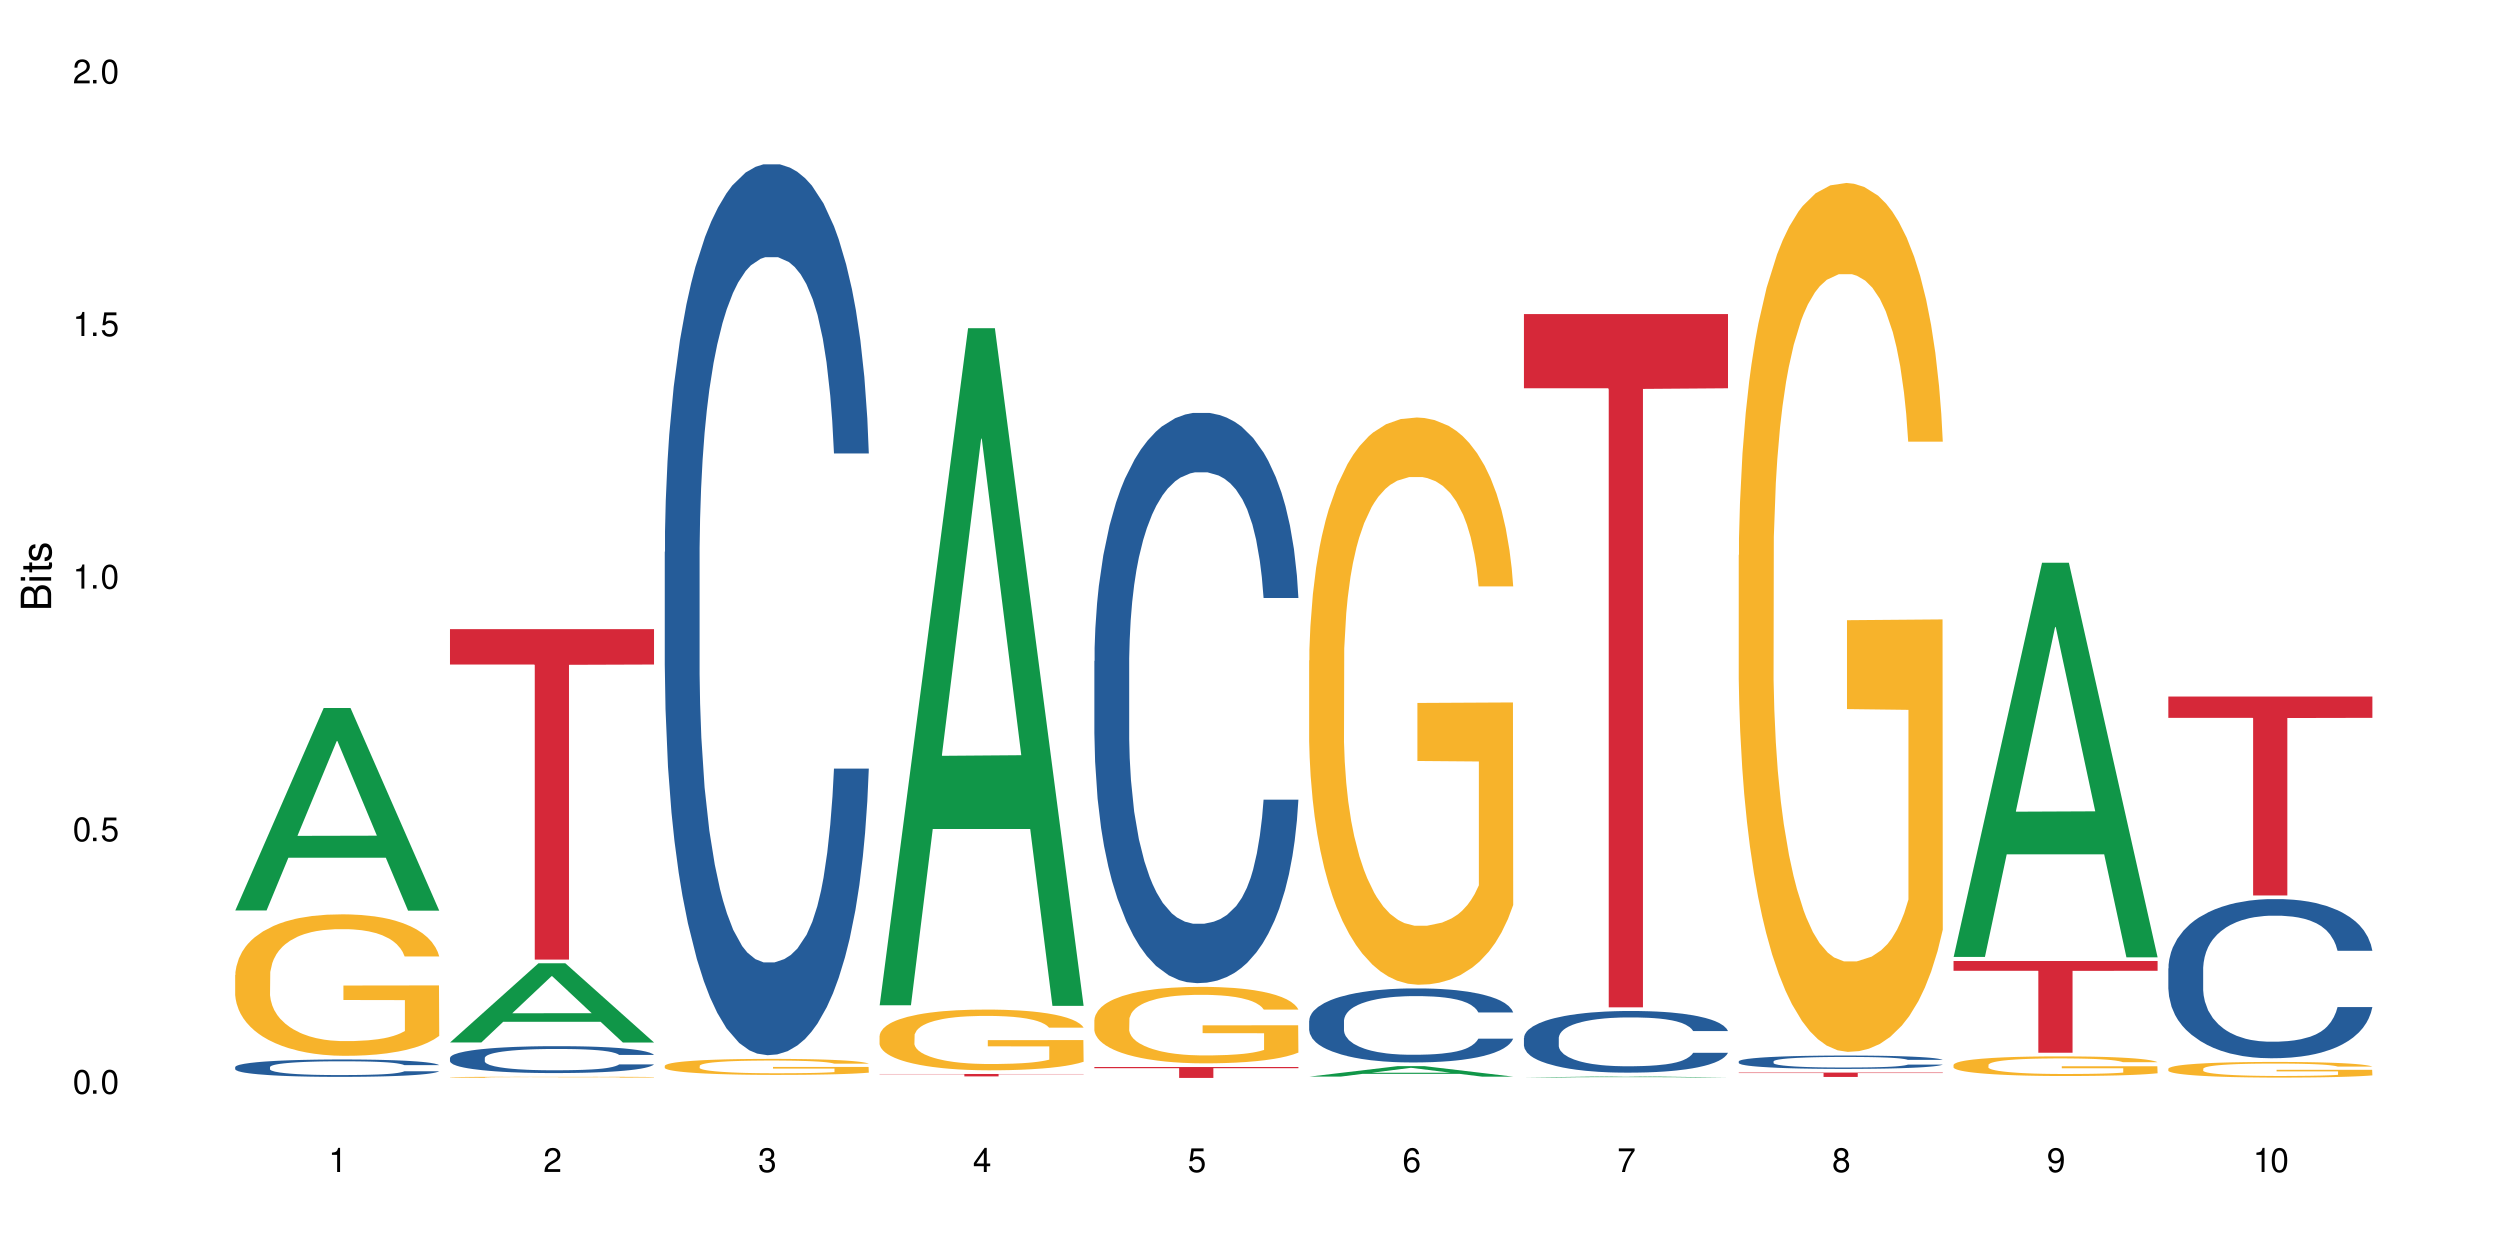 <?xml version="1.0" encoding="UTF-8"?>
<svg xmlns="http://www.w3.org/2000/svg" xmlns:xlink="http://www.w3.org/1999/xlink" width="720" height="360" viewBox="0 0 720 360">
<defs>
<g>
<g id="glyph-0-0">
</g>
<g id="glyph-0-1">
<path d="M 2.641 -6.938 C 2 -6.938 1.422 -6.656 1.078 -6.172 C 0.641 -5.562 0.406 -4.641 0.406 -3.359 C 0.406 -1.016 1.188 0.219 2.641 0.219 C 4.078 0.219 4.859 -1.016 4.859 -3.297 C 4.859 -4.641 4.656 -5.547 4.203 -6.172 C 3.844 -6.656 3.281 -6.938 2.641 -6.938 Z M 2.641 -6.188 C 3.547 -6.188 4 -5.25 4 -3.375 C 4 -1.406 3.562 -0.484 2.625 -0.484 C 1.734 -0.484 1.281 -1.438 1.281 -3.344 C 1.281 -5.25 1.734 -6.188 2.641 -6.188 Z M 2.641 -6.188 "/>
</g>
<g id="glyph-0-2">
<path d="M 1.828 -1 L 0.828 -1 L 0.828 0 L 1.828 0 Z M 1.828 -1 "/>
</g>
<g id="glyph-0-3">
<path d="M 4.562 -6.797 L 1.062 -6.797 L 0.547 -3.094 L 1.328 -3.094 C 1.719 -3.562 2.047 -3.734 2.578 -3.734 C 3.484 -3.734 4.062 -3.109 4.062 -2.094 C 4.062 -1.125 3.484 -0.531 2.578 -0.531 C 1.828 -0.531 1.375 -0.906 1.188 -1.672 L 0.328 -1.672 C 0.453 -1.109 0.547 -0.844 0.75 -0.594 C 1.125 -0.078 1.828 0.219 2.594 0.219 C 3.969 0.219 4.922 -0.781 4.922 -2.219 C 4.922 -3.562 4.031 -4.484 2.719 -4.484 C 2.25 -4.484 1.859 -4.359 1.469 -4.062 L 1.734 -5.969 L 4.562 -5.969 Z M 4.562 -6.797 "/>
</g>
<g id="glyph-0-4">
<path d="M 2.484 -4.938 L 2.484 0 L 3.328 0 L 3.328 -6.938 L 2.766 -6.938 C 2.469 -5.875 2.281 -5.734 0.984 -5.562 L 0.984 -4.938 Z M 2.484 -4.938 "/>
</g>
<g id="glyph-0-5">
<path d="M 4.859 -0.828 L 1.281 -0.828 C 1.359 -1.406 1.672 -1.781 2.5 -2.281 L 3.469 -2.828 C 4.406 -3.344 4.906 -4.062 4.906 -4.906 C 4.906 -5.484 4.672 -6.031 4.266 -6.406 C 3.859 -6.766 3.375 -6.938 2.719 -6.938 C 1.859 -6.938 1.219 -6.625 0.844 -6.031 C 0.609 -5.672 0.5 -5.234 0.484 -4.531 L 1.328 -4.531 C 1.359 -5.016 1.406 -5.281 1.531 -5.516 C 1.75 -5.938 2.188 -6.203 2.703 -6.203 C 3.469 -6.203 4.031 -5.641 4.031 -4.891 C 4.031 -4.344 3.719 -3.859 3.125 -3.516 L 2.234 -3 C 0.812 -2.172 0.406 -1.531 0.328 -0.016 L 4.859 -0.016 Z M 4.859 -0.828 "/>
</g>
<g id="glyph-0-6">
<path d="M 2.125 -3.188 L 2.578 -3.188 C 3.5 -3.188 3.984 -2.766 3.984 -1.922 C 3.984 -1.062 3.469 -0.531 2.594 -0.531 C 1.656 -0.531 1.203 -1 1.156 -2.016 L 0.312 -2.016 C 0.344 -1.453 0.438 -1.094 0.609 -0.781 C 0.953 -0.109 1.625 0.219 2.547 0.219 C 3.953 0.219 4.859 -0.625 4.859 -1.938 C 4.859 -2.828 4.516 -3.297 3.703 -3.594 C 4.344 -3.844 4.656 -4.328 4.656 -5.031 C 4.656 -6.219 3.875 -6.938 2.578 -6.938 C 1.203 -6.938 0.484 -6.172 0.453 -4.703 L 1.297 -4.703 C 1.312 -5.125 1.344 -5.359 1.453 -5.578 C 1.641 -5.969 2.062 -6.203 2.594 -6.203 C 3.344 -6.203 3.797 -5.75 3.797 -5 C 3.797 -4.516 3.609 -4.219 3.25 -4.047 C 3.016 -3.953 2.703 -3.922 2.125 -3.906 Z M 2.125 -3.188 "/>
</g>
<g id="glyph-0-7">
<path d="M 3.141 -1.672 L 3.141 0 L 3.984 0 L 3.984 -1.672 L 4.984 -1.672 L 4.984 -2.438 L 3.984 -2.438 L 3.984 -6.938 L 3.359 -6.938 L 0.266 -2.578 L 0.266 -1.672 Z M 3.141 -2.438 L 1 -2.438 L 3.141 -5.5 Z M 3.141 -2.438 "/>
</g>
<g id="glyph-0-8">
<path d="M 4.781 -5.125 C 4.609 -6.266 3.891 -6.938 2.844 -6.938 C 2.094 -6.938 1.422 -6.578 1.031 -5.953 C 0.594 -5.266 0.406 -4.422 0.406 -3.172 C 0.406 -2 0.578 -1.25 0.984 -0.641 C 1.359 -0.078 1.953 0.219 2.703 0.219 C 3.984 0.219 4.922 -0.75 4.922 -2.094 C 4.922 -3.375 4.062 -4.281 2.844 -4.281 C 2.172 -4.281 1.641 -4.031 1.281 -3.516 C 1.281 -5.234 1.828 -6.188 2.797 -6.188 C 3.391 -6.188 3.797 -5.797 3.938 -5.125 Z M 2.734 -3.531 C 3.547 -3.531 4.062 -2.953 4.062 -2.031 C 4.062 -1.156 3.484 -0.531 2.703 -0.531 C 1.922 -0.531 1.328 -1.188 1.328 -2.078 C 1.328 -2.938 1.906 -3.531 2.734 -3.531 Z M 2.734 -3.531 "/>
</g>
<g id="glyph-0-9">
<path d="M 4.984 -6.797 L 0.438 -6.797 L 0.438 -5.969 L 4.109 -5.969 C 2.5 -3.656 1.828 -2.234 1.328 0 L 2.219 0 C 2.594 -2.172 3.453 -4.047 4.984 -6.094 Z M 4.984 -6.797 "/>
</g>
<g id="glyph-0-10">
<path d="M 3.75 -3.656 C 4.469 -4.094 4.688 -4.438 4.688 -5.078 C 4.688 -6.172 3.844 -6.938 2.641 -6.938 C 1.438 -6.938 0.594 -6.172 0.594 -5.094 C 0.594 -4.438 0.812 -4.094 1.516 -3.656 C 0.734 -3.266 0.359 -2.703 0.359 -1.922 C 0.359 -0.656 1.281 0.219 2.641 0.219 C 3.984 0.219 4.922 -0.656 4.922 -1.922 C 4.922 -2.703 4.531 -3.266 3.75 -3.656 Z M 2.641 -6.188 C 3.359 -6.188 3.812 -5.75 3.812 -5.062 C 3.812 -4.406 3.344 -3.984 2.641 -3.984 C 1.922 -3.984 1.453 -4.406 1.453 -5.078 C 1.453 -5.75 1.922 -6.188 2.641 -6.188 Z M 2.641 -3.266 C 3.484 -3.266 4.062 -2.719 4.062 -1.906 C 4.062 -1.078 3.484 -0.531 2.625 -0.531 C 1.797 -0.531 1.219 -1.094 1.219 -1.906 C 1.219 -2.719 1.781 -3.266 2.641 -3.266 Z M 2.641 -3.266 "/>
</g>
<g id="glyph-0-11">
<path d="M 0.516 -1.578 C 0.672 -0.453 1.406 0.219 2.438 0.219 C 3.188 0.219 3.859 -0.141 4.266 -0.766 C 4.688 -1.453 4.891 -2.297 4.891 -3.547 C 4.891 -4.719 4.703 -5.453 4.312 -6.078 C 3.938 -6.641 3.344 -6.938 2.594 -6.938 C 1.297 -6.938 0.359 -5.969 0.359 -4.625 C 0.359 -3.344 1.234 -2.453 2.453 -2.453 C 3.094 -2.453 3.578 -2.672 4.016 -3.203 C 4 -1.484 3.469 -0.531 2.5 -0.531 C 1.906 -0.531 1.484 -0.906 1.359 -1.578 Z M 2.578 -6.203 C 3.375 -6.203 3.969 -5.531 3.969 -4.641 C 3.969 -3.797 3.391 -3.188 2.547 -3.188 C 1.734 -3.188 1.234 -3.766 1.234 -4.688 C 1.234 -5.562 1.797 -6.203 2.578 -6.203 Z M 2.578 -6.203 "/>
</g>
<g id="glyph-1-0">
</g>
<g id="glyph-1-1">
<path d="M 0 -0.953 L 0 -4.891 C 0 -5.719 -0.234 -6.344 -0.734 -6.797 C -1.188 -7.234 -1.812 -7.469 -2.5 -7.469 C -3.547 -7.469 -4.188 -7 -4.625 -5.875 C -4.984 -6.688 -5.625 -7.094 -6.531 -7.094 C -7.172 -7.094 -7.734 -6.859 -8.141 -6.391 C -8.562 -5.922 -8.75 -5.344 -8.75 -4.5 L -8.75 -0.953 Z M -4.984 -2.062 L -7.766 -2.062 L -7.766 -4.219 C -7.766 -4.844 -7.688 -5.203 -7.453 -5.5 C -7.219 -5.812 -6.859 -5.969 -6.375 -5.969 C -5.891 -5.969 -5.531 -5.812 -5.297 -5.5 C -5.062 -5.203 -4.984 -4.844 -4.984 -4.219 Z M -0.984 -2.062 L -4 -2.062 L -4 -4.781 C -4 -5.766 -3.438 -6.359 -2.484 -6.359 C -1.547 -6.359 -0.984 -5.766 -0.984 -4.781 Z M -0.984 -2.062 "/>
</g>
<g id="glyph-1-2">
<path d="M -6.281 -1.797 L -6.281 -0.797 L 0 -0.797 L 0 -1.797 Z M -8.75 -1.797 L -8.75 -0.797 L -7.484 -0.797 L -7.484 -1.797 Z M -8.75 -1.797 "/>
</g>
<g id="glyph-1-3">
<path d="M -6.281 -3.047 L -6.281 -2.016 L -8.016 -2.016 L -8.016 -1.016 L -6.281 -1.016 L -6.281 -0.172 L -5.469 -0.172 L -5.469 -1.016 L -0.719 -1.016 C -0.078 -1.016 0.281 -1.453 0.281 -2.234 C 0.281 -2.5 0.25 -2.719 0.188 -3.047 L -0.641 -3.047 C -0.609 -2.906 -0.594 -2.766 -0.594 -2.562 C -0.594 -2.141 -0.719 -2.016 -1.156 -2.016 L -5.469 -2.016 L -5.469 -3.047 Z M -6.281 -3.047 "/>
</g>
<g id="glyph-1-4">
<path d="M -4.531 -5.25 C -5.766 -5.25 -6.469 -4.422 -6.469 -2.969 C -6.469 -1.516 -5.719 -0.562 -4.547 -0.562 C -3.562 -0.562 -3.094 -1.062 -2.734 -2.562 L -2.516 -3.484 C -2.344 -4.188 -2.094 -4.469 -1.641 -4.469 C -1.047 -4.469 -0.641 -3.875 -0.641 -3 C -0.641 -2.453 -0.797 -2 -1.062 -1.75 C -1.25 -1.594 -1.422 -1.531 -1.875 -1.469 L -1.875 -0.406 C -0.422 -0.453 0.281 -1.266 0.281 -2.922 C 0.281 -4.5 -0.5 -5.516 -1.719 -5.516 C -2.656 -5.516 -3.172 -4.984 -3.469 -3.734 L -3.703 -2.766 C -3.891 -1.953 -4.156 -1.609 -4.594 -1.609 C -5.188 -1.609 -5.547 -2.125 -5.547 -2.938 C -5.547 -3.75 -5.203 -4.172 -4.531 -4.203 Z M -4.531 -5.25 "/>
</g>
</g>
</defs>
<rect x="-72" y="-36" width="864" height="432" fill="rgb(100%, 100%, 100%)" fill-opacity="1"/>
<path fill-rule="nonzero" fill="rgb(6.275%, 58.824%, 28.235%)" fill-opacity="1" d="M 67.73 262.215 L 67.793 262.16 L 93.223 203.902 L 100.945 203.902 L 126.5 262.27 L 117.52 262.27 L 111.117 247.035 L 83.051 247.035 L 76.773 262.215 L 67.73 262.215 L 85.75 240.73 L 108.543 240.676 L 97.176 213.438 L 97.051 213.383 L 96.926 213.547 L 85.688 240.676 L 85.75 240.73 Z M 67.73 262.215 "/>
<path fill-rule="nonzero" fill="rgb(14.51%, 36.078%, 60%)" fill-opacity="1" d="M 67.73 307.312 L 67.801 307.309 L 67.801 307.195 L 68.02 307.023 L 68.52 306.805 L 69.02 306.652 L 70.312 306.383 L 72.102 306.121 L 73.965 305.922 L 75.328 305.801 L 76.547 305.711 L 79.34 305.539 L 81.133 305.453 L 83.066 305.375 L 85.434 305.297 L 87.152 305.254 L 91.023 305.18 L 93.891 305.148 L 96.113 305.133 L 100.914 305.133 L 103.781 305.152 L 105.859 305.176 L 108.152 305.211 L 110.086 305.254 L 113.457 305.352 L 116.465 305.48 L 117.828 305.555 L 119.977 305.695 L 121.625 305.832 L 122.773 305.953 L 124.062 306.121 L 125.207 306.328 L 126.07 306.562 L 126.5 306.758 L 116.465 306.758 L 115.965 306.574 L 115.391 306.434 L 114.316 306.246 L 113.238 306.113 L 111.734 305.98 L 110.375 305.895 L 108.512 305.805 L 106.863 305.75 L 105.141 305.711 L 103.492 305.684 L 100.34 305.656 L 96.684 305.656 L 95.324 305.664 L 92.527 305.699 L 91.023 305.734 L 88.871 305.797 L 87.367 305.855 L 85.578 305.949 L 84.359 306.027 L 82.852 306.145 L 81.777 306.25 L 80.559 306.402 L 79.844 306.516 L 79.199 306.645 L 78.625 306.793 L 78.195 306.953 L 77.906 307.125 L 77.766 307.289 L 77.766 307.996 L 77.906 308.164 L 78.266 308.355 L 79.199 308.633 L 80.559 308.875 L 82.137 309.07 L 83.641 309.207 L 84.5 309.27 L 85.648 309.344 L 87.441 309.434 L 90.02 309.527 L 91.523 309.562 L 93.816 309.598 L 96.184 309.617 L 99.336 309.617 L 102.133 309.598 L 103.996 309.578 L 105.93 309.539 L 108.582 309.461 L 110.23 309.391 L 111.664 309.301 L 112.738 309.215 L 113.457 309.141 L 114.531 309 L 115.391 308.844 L 116.035 308.684 L 116.465 308.527 L 126.5 308.527 L 126.07 308.711 L 125.422 308.891 L 124.777 309.023 L 123.777 309.184 L 122.629 309.324 L 120.98 309.484 L 119.617 309.59 L 117.828 309.703 L 116.18 309.793 L 114.387 309.871 L 111.734 309.961 L 110.016 310.008 L 108.152 310.047 L 105.93 310.086 L 103.137 310.117 L 100.125 310.137 L 97.328 310.141 L 94.32 310.129 L 92.098 310.113 L 89.16 310.07 L 85.504 309.988 L 82.852 309.902 L 80.773 309.816 L 78.984 309.723 L 76.977 309.598 L 74.395 309.398 L 72.82 309.242 L 71.746 309.113 L 70.527 308.938 L 69.664 308.777 L 68.664 308.52 L 67.945 308.195 L 67.73 307.941 Z M 67.73 307.312 "/>
<path fill-rule="nonzero" fill="rgb(96.863%, 70.196%, 16.863%)" fill-opacity="1" d="M 67.73 280.781 L 67.801 280.742 L 67.801 280 L 68.09 278.324 L 68.805 276.016 L 69.738 274.117 L 70.742 272.629 L 71.387 271.848 L 72.461 270.73 L 73.395 269.914 L 75.758 268.238 L 78.77 266.676 L 80.418 266.004 L 82.281 265.371 L 84.93 264.664 L 86.148 264.406 L 89.875 263.809 L 94.105 263.438 L 98.762 263.324 L 100.914 263.363 L 103.852 263.512 L 107.863 263.922 L 110.16 264.293 L 111.949 264.664 L 113.812 265.148 L 116.105 265.895 L 118.258 266.789 L 119.977 267.68 L 121.695 268.797 L 123.129 269.988 L 124.348 271.289 L 125.422 272.852 L 126.07 274.156 L 126.5 275.457 L 116.535 275.457 L 115.965 274.156 L 115.32 273.152 L 114.242 271.922 L 113.168 271.031 L 112.094 270.324 L 110.086 269.355 L 108.367 268.758 L 106.215 268.238 L 104.137 267.902 L 101.773 267.68 L 100.34 267.605 L 96.543 267.605 L 93.102 267.867 L 91.094 268.164 L 89.66 268.461 L 87.656 269.02 L 86.438 269.465 L 85.719 269.766 L 83.57 270.918 L 82.137 271.961 L 81.348 272.668 L 80.344 273.785 L 79.629 274.789 L 78.84 276.277 L 78.41 277.395 L 77.836 279.926 L 77.766 286.621 L 77.98 288.035 L 78.41 289.562 L 78.984 290.902 L 79.844 292.316 L 80.703 293.395 L 82.207 294.848 L 83.496 295.816 L 84.5 296.449 L 86.438 297.453 L 87.227 297.789 L 89.09 298.457 L 91.023 298.977 L 93.387 299.426 L 95.18 299.648 L 98.047 299.836 L 101.703 299.836 L 106 299.609 L 108.727 299.312 L 110.59 299.016 L 111.809 298.754 L 113.312 298.344 L 114.387 297.973 L 115.391 297.562 L 116.609 296.93 L 116.609 288.035 L 98.906 288 L 98.906 283.832 L 126.426 283.793 L 126.5 298.344 L 124.992 299.352 L 123.129 300.316 L 121.34 301.062 L 119.477 301.695 L 116.824 302.402 L 114.672 302.848 L 111.375 303.371 L 108.367 303.703 L 105.215 303.926 L 102.418 304.039 L 99.121 304.078 L 96.184 304.004 L 93.031 303.777 L 90.52 303.48 L 88.227 303.109 L 85.934 302.625 L 83.066 301.844 L 81.203 301.211 L 79.27 300.43 L 77.336 299.5 L 75.613 298.496 L 74.469 297.711 L 73.32 296.82 L 72.102 295.703 L 70.957 294.438 L 70.098 293.285 L 69.309 291.98 L 68.734 290.754 L 68.16 289.078 L 67.875 287.738 L 67.73 286.586 Z M 67.73 280.781 "/>
<path fill-rule="nonzero" fill="rgb(6.275%, 58.824%, 28.235%)" fill-opacity="1" d="M 129.594 300.223 L 129.656 300.199 L 155.082 277.418 L 162.805 277.418 L 188.359 300.242 L 179.383 300.242 L 172.977 294.285 L 144.91 294.285 L 138.633 300.223 L 129.594 300.223 L 147.613 291.82 L 170.402 291.797 L 159.039 281.148 L 158.914 281.125 L 158.789 281.191 L 147.547 291.797 L 147.613 291.82 Z M 129.594 300.223 "/>
<path fill-rule="nonzero" fill="rgb(14.51%, 36.078%, 60%)" fill-opacity="1" d="M 129.594 304.668 L 129.664 304.66 L 129.664 304.492 L 129.879 304.223 L 130.379 303.883 L 130.883 303.648 L 132.172 303.23 L 133.965 302.828 L 135.828 302.516 L 137.188 302.332 L 138.406 302.191 L 141.203 301.93 L 142.992 301.793 L 144.93 301.676 L 147.293 301.555 L 149.016 301.484 L 152.883 301.371 L 155.75 301.32 L 157.973 301.301 L 162.773 301.301 L 165.641 301.328 L 167.719 301.363 L 170.012 301.418 L 171.949 301.484 L 175.316 301.641 L 178.324 301.836 L 179.688 301.949 L 181.836 302.168 L 183.484 302.383 L 184.633 302.566 L 185.922 302.828 L 187.07 303.148 L 187.93 303.508 L 188.359 303.812 L 178.324 303.812 L 177.824 303.527 L 177.25 303.309 L 176.176 303.02 L 175.102 302.812 L 173.598 302.609 L 172.234 302.473 L 170.371 302.34 L 168.723 302.254 L 167.004 302.191 L 165.355 302.148 L 162.199 302.105 L 158.547 302.105 L 157.184 302.121 L 154.391 302.176 L 152.883 302.227 L 150.734 302.324 L 149.23 302.418 L 147.438 302.559 L 146.219 302.68 L 144.715 302.863 L 143.641 303.027 L 142.422 303.262 L 141.703 303.438 L 141.059 303.637 L 140.484 303.867 L 140.055 304.117 L 139.77 304.379 L 139.625 304.633 L 139.625 305.73 L 139.77 305.984 L 140.129 306.281 L 141.059 306.715 L 142.422 307.09 L 143.996 307.387 L 145.504 307.602 L 146.363 307.699 L 147.508 307.812 L 149.301 307.953 L 151.879 308.094 L 153.387 308.152 L 155.68 308.207 L 158.043 308.238 L 161.199 308.238 L 163.992 308.207 L 165.855 308.172 L 167.789 308.117 L 170.441 307.996 L 172.09 307.883 L 173.523 307.75 L 174.598 307.613 L 175.316 307.5 L 176.391 307.281 L 177.25 307.039 L 177.895 306.793 L 178.324 306.551 L 188.359 306.551 L 187.93 306.836 L 187.285 307.113 L 186.641 307.316 L 185.637 307.566 L 184.488 307.785 L 182.84 308.031 L 181.48 308.195 L 179.688 308.371 L 178.039 308.508 L 176.246 308.625 L 173.598 308.77 L 171.875 308.84 L 170.012 308.902 L 167.789 308.961 L 164.996 309.008 L 161.984 309.035 L 159.191 309.043 L 156.18 309.031 L 153.957 309 L 151.02 308.938 L 147.367 308.812 L 144.715 308.676 L 142.637 308.543 L 140.844 308.398 L 138.836 308.207 L 136.258 307.898 L 134.68 307.656 L 133.605 307.457 L 132.387 307.184 L 131.527 306.934 L 130.523 306.539 L 129.809 306.035 L 129.594 305.645 Z M 129.594 304.668 "/>
<path fill-rule="nonzero" fill="rgb(96.863%, 70.196%, 16.863%)" fill-opacity="1" d="M 129.594 310.246 L 129.664 310.246 L 129.664 310.238 L 129.949 310.227 L 130.668 310.207 L 131.598 310.191 L 132.602 310.18 L 133.246 310.172 L 134.32 310.164 L 135.254 310.156 L 137.617 310.141 L 140.629 310.129 L 142.277 310.125 L 144.141 310.117 L 146.793 310.113 L 148.012 310.109 L 151.738 310.105 L 155.965 310.102 L 165.711 310.102 L 169.727 310.105 L 172.02 310.109 L 173.812 310.113 L 175.676 310.117 L 177.969 310.121 L 180.117 310.129 L 181.836 310.137 L 183.559 310.145 L 184.992 310.156 L 186.211 310.168 L 187.285 310.18 L 187.93 310.191 L 188.359 310.203 L 178.398 310.203 L 177.824 310.191 L 177.18 310.184 L 176.105 310.172 L 175.031 310.164 L 173.953 310.16 L 171.949 310.152 L 170.227 310.145 L 168.078 310.141 L 166 310.141 L 163.633 310.137 L 154.961 310.137 L 152.957 310.141 L 151.523 310.145 L 149.516 310.148 L 148.297 310.152 L 147.582 310.156 L 145.43 310.164 L 143.996 310.172 L 143.207 310.18 L 142.207 310.188 L 141.488 310.195 L 140.699 310.207 L 140.27 310.219 L 139.695 310.238 L 139.625 310.293 L 139.84 310.305 L 140.27 310.32 L 140.844 310.332 L 141.703 310.344 L 142.562 310.352 L 144.07 310.363 L 145.359 310.371 L 146.363 310.375 L 148.297 310.383 L 149.086 310.387 L 150.949 310.395 L 152.883 310.398 L 155.25 310.402 L 157.039 310.402 L 159.906 310.406 L 163.562 310.406 L 167.863 310.402 L 170.586 310.398 L 172.449 310.398 L 173.668 310.395 L 175.172 310.391 L 176.246 310.391 L 177.25 310.387 L 178.469 310.379 L 178.469 310.305 L 160.766 310.305 L 160.766 310.27 L 188.289 310.27 L 188.359 310.391 L 186.855 310.398 L 184.992 310.41 L 183.199 310.414 L 181.336 310.418 L 178.684 310.426 L 176.535 310.43 L 173.238 310.434 L 170.227 310.438 L 164.277 310.438 L 160.984 310.441 L 158.043 310.438 L 154.891 310.438 L 152.383 310.434 L 147.797 310.426 L 144.93 310.422 L 143.066 310.414 L 141.129 310.41 L 139.195 310.402 L 137.477 310.395 L 136.328 310.387 L 135.184 310.379 L 133.965 310.371 L 132.816 310.359 L 131.957 310.352 L 131.168 310.34 L 130.594 310.328 L 130.023 310.316 L 129.734 310.305 L 129.594 310.293 Z M 129.594 310.246 "/>
<path fill-rule="nonzero" fill="rgb(83.922%, 15.686%, 22.353%)" fill-opacity="1" d="M 129.594 181.195 L 188.359 181.195 L 188.359 191.383 L 163.867 191.473 L 163.867 276.359 L 154.012 276.359 L 154.012 191.562 L 153.871 191.383 L 129.594 191.383 Z M 129.594 181.195 "/>
<path fill-rule="nonzero" fill="rgb(14.51%, 36.078%, 60%)" fill-opacity="1" d="M 191.453 158.969 L 191.523 158.734 L 191.523 153.105 L 191.738 144.191 L 192.242 132.938 L 192.742 125.195 L 194.031 111.359 L 195.824 97.992 L 197.688 87.672 L 199.051 81.574 L 200.27 76.887 L 203.062 68.207 L 204.855 63.754 L 206.789 59.766 L 209.156 55.777 L 210.875 53.434 L 214.746 49.68 L 217.613 48.039 L 219.832 47.336 L 224.637 47.336 L 227.5 48.273 L 229.582 49.445 L 231.875 51.324 L 233.809 53.434 L 237.176 58.594 L 240.188 65.16 L 241.547 68.91 L 243.699 76.184 L 245.348 83.219 L 246.492 89.316 L 247.785 97.992 L 248.93 108.547 L 249.789 120.508 L 250.219 130.59 L 240.188 130.59 L 239.684 121.211 L 239.113 113.941 L 238.035 104.324 L 236.961 97.523 L 235.457 90.723 L 234.094 86.266 L 232.23 81.812 L 230.582 78.996 L 228.863 76.887 L 227.215 75.48 L 224.062 74.07 L 220.406 74.07 L 219.043 74.539 L 216.25 76.418 L 214.746 78.059 L 212.594 81.34 L 211.09 84.391 L 209.297 89.082 L 208.078 93.066 L 206.574 99.164 L 205.5 104.559 L 204.281 112.297 L 203.566 118.16 L 202.918 124.727 L 202.348 132.469 L 201.918 140.676 L 201.629 149.352 L 201.484 157.797 L 201.484 194.145 L 201.629 202.59 L 201.988 212.438 L 202.918 226.746 L 204.281 239.176 L 205.859 249.023 L 207.363 256.059 L 208.223 259.344 L 209.371 263.094 L 211.16 267.785 L 213.742 272.477 L 215.246 274.352 L 217.539 276.227 L 219.906 277.168 L 223.059 277.168 L 225.852 276.227 L 227.715 275.055 L 229.652 273.18 L 232.305 269.191 L 233.953 265.441 L 235.387 260.984 L 236.461 256.527 L 237.176 252.777 L 238.254 245.508 L 239.113 237.531 L 239.758 229.324 L 240.188 221.352 L 250.219 221.352 L 249.789 230.73 L 249.145 239.879 L 248.5 246.68 L 247.496 254.887 L 246.352 262.156 L 244.703 270.367 L 243.34 275.758 L 241.547 281.621 L 239.898 286.078 L 238.109 290.066 L 235.457 294.754 L 233.738 297.102 L 231.875 299.211 L 229.652 301.086 L 226.855 302.73 L 223.848 303.668 L 221.051 303.902 L 218.043 303.434 L 215.82 302.496 L 212.883 300.383 L 209.227 296.164 L 206.574 291.707 L 204.496 287.25 L 202.703 282.559 L 200.699 276.227 L 198.117 265.91 L 196.543 257.938 L 195.465 251.367 L 194.246 242.223 L 193.387 234.016 L 192.383 220.883 L 191.668 204.23 L 191.453 191.332 Z M 191.453 158.969 "/>
<path fill-rule="nonzero" fill="rgb(96.863%, 70.196%, 16.863%)" fill-opacity="1" d="M 191.453 306.938 L 191.523 306.934 L 191.523 306.848 L 191.812 306.656 L 192.527 306.395 L 193.461 306.18 L 194.461 306.012 L 195.109 305.926 L 196.184 305.797 L 197.113 305.703 L 199.48 305.516 L 202.488 305.336 L 204.137 305.262 L 206 305.191 L 208.652 305.109 L 209.871 305.082 L 213.598 305.012 L 217.828 304.973 L 222.484 304.957 L 224.637 304.961 L 227.574 304.98 L 231.586 305.027 L 233.879 305.066 L 235.672 305.109 L 237.535 305.164 L 239.828 305.25 L 241.98 305.352 L 243.699 305.453 L 245.418 305.578 L 246.852 305.715 L 248.07 305.859 L 249.145 306.039 L 249.789 306.184 L 250.219 306.332 L 240.258 306.332 L 239.684 306.184 L 239.039 306.07 L 237.965 305.934 L 236.891 305.832 L 235.816 305.75 L 233.809 305.641 L 232.09 305.574 L 229.938 305.516 L 227.859 305.477 L 225.496 305.453 L 224.062 305.441 L 220.262 305.441 L 216.824 305.473 L 214.816 305.508 L 213.383 305.539 L 211.375 305.605 L 210.156 305.652 L 209.441 305.688 L 207.293 305.82 L 205.859 305.938 L 205.07 306.016 L 204.066 306.145 L 203.348 306.258 L 202.562 306.426 L 202.133 306.551 L 201.559 306.84 L 201.484 307.598 L 201.703 307.758 L 202.133 307.93 L 202.703 308.082 L 203.566 308.242 L 204.426 308.367 L 205.93 308.531 L 207.219 308.641 L 208.223 308.711 L 210.156 308.824 L 210.945 308.863 L 212.809 308.938 L 214.746 309 L 217.109 309.047 L 218.902 309.074 L 221.77 309.094 L 225.422 309.094 L 229.723 309.07 L 232.445 309.035 L 234.309 309.004 L 235.527 308.973 L 237.035 308.926 L 238.109 308.883 L 239.113 308.84 L 240.332 308.766 L 240.332 307.758 L 222.629 307.754 L 222.629 307.281 L 250.148 307.277 L 250.219 308.926 L 248.715 309.039 L 246.852 309.148 L 245.059 309.234 L 243.195 309.305 L 240.547 309.387 L 238.395 309.438 L 235.098 309.496 L 232.09 309.535 L 228.934 309.559 L 226.141 309.57 L 222.844 309.574 L 219.906 309.566 L 216.75 309.543 L 214.242 309.508 L 211.949 309.465 L 209.656 309.41 L 206.789 309.324 L 204.926 309.25 L 202.992 309.164 L 201.055 309.059 L 199.336 308.941 L 198.191 308.855 L 197.043 308.754 L 195.824 308.629 L 194.68 308.484 L 193.816 308.352 L 193.031 308.207 L 192.457 308.066 L 191.883 307.875 L 191.598 307.727 L 191.453 307.594 Z M 191.453 306.938 "/>
<path fill-rule="nonzero" fill="rgb(6.275%, 58.824%, 28.235%)" fill-opacity="1" d="M 253.312 289.516 L 253.375 289.332 L 278.805 94.523 L 286.527 94.523 L 312.082 289.699 L 303.102 289.699 L 296.699 238.754 L 268.633 238.754 L 262.355 289.516 L 253.312 289.516 L 271.332 217.676 L 294.125 217.496 L 282.762 126.414 L 282.633 126.23 L 282.508 126.781 L 271.27 217.496 L 271.332 217.676 Z M 253.312 289.516 "/>
<path fill-rule="nonzero" fill="rgb(96.863%, 70.196%, 16.863%)" fill-opacity="1" d="M 253.312 298.25 L 253.387 298.234 L 253.387 297.914 L 253.672 297.195 L 254.387 296.203 L 255.32 295.391 L 256.324 294.75 L 256.969 294.414 L 258.043 293.934 L 258.977 293.582 L 261.34 292.863 L 264.352 292.195 L 266 291.906 L 267.863 291.637 L 270.516 291.332 L 271.73 291.219 L 275.461 290.965 L 279.688 290.805 L 284.348 290.758 L 286.496 290.773 L 289.434 290.836 L 293.449 291.012 L 295.742 291.172 L 297.531 291.332 L 299.395 291.539 L 301.691 291.859 L 303.84 292.242 L 305.559 292.625 L 307.281 293.105 L 308.715 293.617 L 309.93 294.176 L 311.008 294.848 L 311.652 295.406 L 312.082 295.965 L 302.121 295.965 L 301.547 295.406 L 300.902 294.973 L 299.824 294.445 L 298.75 294.062 L 297.676 293.758 L 295.668 293.344 L 293.949 293.09 L 291.801 292.863 L 289.723 292.723 L 287.355 292.625 L 285.922 292.594 L 282.125 292.594 L 278.684 292.707 L 276.676 292.832 L 275.242 292.961 L 273.238 293.199 L 272.02 293.391 L 271.301 293.52 L 269.152 294.016 L 267.719 294.461 L 266.93 294.766 L 265.926 295.246 L 265.211 295.676 L 264.422 296.316 L 263.992 296.797 L 263.418 297.883 L 263.348 300.758 L 263.562 301.363 L 263.992 302.02 L 264.566 302.594 L 265.426 303.203 L 266.285 303.664 L 267.789 304.289 L 269.082 304.703 L 270.082 304.977 L 272.02 305.406 L 272.809 305.551 L 274.672 305.84 L 276.605 306.062 L 278.973 306.254 L 280.762 306.348 L 283.629 306.43 L 287.285 306.43 L 291.586 306.332 L 294.309 306.207 L 296.172 306.078 L 297.391 305.965 L 298.895 305.789 L 299.969 305.629 L 300.973 305.453 L 302.191 305.184 L 302.191 301.363 L 284.488 301.348 L 284.488 299.559 L 312.008 299.543 L 312.082 305.789 L 310.578 306.223 L 308.715 306.637 L 306.922 306.957 L 305.059 307.227 L 302.406 307.531 L 300.258 307.723 L 296.961 307.945 L 293.949 308.09 L 290.797 308.188 L 288 308.234 L 284.703 308.25 L 281.766 308.219 L 278.613 308.121 L 276.105 307.996 L 273.812 307.836 L 271.516 307.629 L 268.652 307.293 L 266.789 307.02 L 264.852 306.684 L 262.918 306.285 L 261.195 305.855 L 260.051 305.52 L 258.902 305.137 L 257.684 304.656 L 256.539 304.113 L 255.68 303.617 L 254.891 303.059 L 254.316 302.531 L 253.742 301.812 L 253.457 301.238 L 253.312 300.742 Z M 253.312 298.25 "/>
<path fill-rule="nonzero" fill="rgb(83.922%, 15.686%, 22.353%)" fill-opacity="1" d="M 253.312 309.309 L 312.082 309.309 L 312.082 309.383 L 287.59 309.383 L 287.59 310 L 277.734 310 L 277.734 309.383 L 253.312 309.383 Z M 253.312 309.309 "/>
<path fill-rule="nonzero" fill="rgb(14.51%, 36.078%, 60%)" fill-opacity="1" d="M 315.176 190.383 L 315.246 190.23 L 315.246 186.629 L 315.461 180.926 L 315.961 173.719 L 316.465 168.766 L 317.754 159.91 L 319.547 151.352 L 321.41 144.746 L 322.77 140.844 L 323.988 137.84 L 326.785 132.289 L 328.578 129.434 L 330.512 126.883 L 332.875 124.332 L 334.598 122.828 L 338.465 120.43 L 341.332 119.379 L 343.555 118.926 L 348.355 118.926 L 351.223 119.527 L 353.301 120.277 L 355.594 121.48 L 357.531 122.828 L 360.898 126.133 L 363.91 130.336 L 365.27 132.738 L 367.422 137.391 L 369.07 141.895 L 370.215 145.797 L 371.504 151.352 L 372.652 158.105 L 373.512 165.762 L 373.941 172.219 L 363.91 172.219 L 363.406 166.215 L 362.832 161.559 L 361.758 155.406 L 360.684 151.051 L 359.18 146.699 L 357.816 143.848 L 355.953 140.992 L 354.305 139.191 L 352.586 137.84 L 350.938 136.941 L 347.785 136.039 L 344.129 136.039 L 342.766 136.34 L 339.973 137.543 L 338.465 138.594 L 336.316 140.695 L 334.812 142.645 L 333.02 145.648 L 331.801 148.199 L 330.297 152.102 L 329.223 155.555 L 328.004 160.508 L 327.285 164.262 L 326.641 168.465 L 326.066 173.418 L 325.637 178.672 L 325.352 184.227 L 325.207 189.633 L 325.207 212.898 L 325.352 218.305 L 325.711 224.609 L 326.641 233.766 L 328.004 241.723 L 329.578 248.027 L 331.086 252.531 L 331.945 254.633 L 333.09 257.035 L 334.883 260.035 L 337.465 263.039 L 338.969 264.238 L 341.262 265.441 L 343.625 266.043 L 346.781 266.043 L 349.574 265.441 L 351.438 264.691 L 353.375 263.488 L 356.023 260.938 L 357.672 258.535 L 359.105 255.684 L 360.184 252.832 L 360.898 250.43 L 361.973 245.777 L 362.832 240.672 L 363.48 235.418 L 363.91 230.312 L 373.941 230.312 L 373.512 236.316 L 372.867 242.172 L 372.223 246.527 L 371.219 251.781 L 370.07 256.434 L 368.422 261.688 L 367.062 265.141 L 365.27 268.895 L 363.621 271.746 L 361.832 274.297 L 359.18 277.301 L 357.457 278.801 L 355.594 280.152 L 353.375 281.352 L 350.578 282.402 L 347.57 283.004 L 344.773 283.156 L 341.762 282.855 L 339.543 282.254 L 336.602 280.902 L 332.949 278.199 L 330.297 275.348 L 328.219 272.496 L 326.426 269.492 L 324.418 265.441 L 321.84 258.836 L 320.262 253.73 L 319.188 249.527 L 317.969 243.672 L 317.109 238.418 L 316.105 230.012 L 315.391 219.355 L 315.176 211.098 Z M 315.176 190.383 "/>
<path fill-rule="nonzero" fill="rgb(96.863%, 70.196%, 16.863%)" fill-opacity="1" d="M 315.176 293.648 L 315.246 293.629 L 315.246 293.227 L 315.531 292.32 L 316.25 291.074 L 317.18 290.047 L 318.184 289.242 L 318.828 288.82 L 319.906 288.215 L 320.836 287.773 L 323.203 286.867 L 326.211 286.023 L 327.859 285.66 L 329.723 285.316 L 332.375 284.938 L 333.594 284.793 L 337.32 284.473 L 341.547 284.273 L 346.207 284.211 L 348.355 284.23 L 351.297 284.312 L 355.309 284.531 L 357.602 284.734 L 359.395 284.938 L 361.258 285.195 L 363.551 285.602 L 365.699 286.082 L 367.422 286.566 L 369.141 287.168 L 370.574 287.812 L 371.793 288.516 L 372.867 289.363 L 373.512 290.066 L 373.941 290.77 L 363.98 290.77 L 363.406 290.066 L 362.762 289.523 L 361.688 288.859 L 360.613 288.375 L 359.535 287.996 L 357.531 287.473 L 355.809 287.148 L 353.66 286.867 L 351.582 286.688 L 349.215 286.566 L 347.785 286.523 L 343.984 286.523 L 340.547 286.668 L 338.539 286.828 L 337.105 286.988 L 335.098 287.289 L 333.879 287.531 L 333.164 287.691 L 331.012 288.316 L 329.578 288.879 L 328.793 289.262 L 327.789 289.867 L 327.07 290.41 L 326.281 291.215 L 325.852 291.816 L 325.281 293.188 L 325.207 296.809 L 325.422 297.574 L 325.852 298.398 L 326.426 299.121 L 327.285 299.887 L 328.145 300.469 L 329.652 301.254 L 330.941 301.777 L 331.945 302.121 L 333.879 302.664 L 334.668 302.844 L 336.531 303.207 L 338.465 303.488 L 340.832 303.73 L 342.625 303.852 L 345.488 303.953 L 349.145 303.953 L 353.445 303.832 L 356.168 303.668 L 358.031 303.508 L 359.25 303.367 L 360.754 303.148 L 361.832 302.945 L 362.832 302.723 L 364.051 302.383 L 364.051 297.574 L 346.352 297.551 L 346.352 295.297 L 373.871 295.277 L 373.941 303.148 L 372.438 303.691 L 370.574 304.215 L 368.781 304.617 L 366.918 304.957 L 364.266 305.34 L 362.117 305.582 L 358.82 305.863 L 355.809 306.043 L 352.656 306.164 L 349.863 306.227 L 346.566 306.246 L 343.625 306.207 L 340.473 306.086 L 337.965 305.922 L 335.672 305.723 L 333.379 305.461 L 330.512 305.039 L 328.648 304.695 L 326.715 304.273 L 324.777 303.77 L 323.059 303.227 L 321.91 302.805 L 320.766 302.32 L 319.547 301.719 L 318.398 301.035 L 317.539 300.41 L 316.75 299.707 L 316.18 299.043 L 315.605 298.137 L 315.316 297.41 L 315.176 296.789 Z M 315.176 293.648 "/>
<path fill-rule="nonzero" fill="rgb(83.922%, 15.686%, 22.353%)" fill-opacity="1" d="M 315.176 307.301 L 373.941 307.301 L 373.941 307.637 L 349.449 307.641 L 349.449 310.441 L 339.594 310.441 L 339.594 307.645 L 339.453 307.637 L 315.176 307.637 Z M 315.176 307.301 "/>
<path fill-rule="nonzero" fill="rgb(6.275%, 58.824%, 28.235%)" fill-opacity="1" d="M 377.035 310.07 L 377.098 310.066 L 402.527 307.047 L 410.25 307.047 L 435.805 310.074 L 426.824 310.074 L 420.422 309.281 L 392.355 309.281 L 386.078 310.07 L 377.035 310.07 L 395.055 308.957 L 417.848 308.953 L 406.48 307.543 L 406.355 307.539 L 406.23 307.547 L 394.992 308.953 L 395.055 308.957 Z M 377.035 310.07 "/>
<path fill-rule="nonzero" fill="rgb(14.51%, 36.078%, 60%)" fill-opacity="1" d="M 377.035 293.945 L 377.105 293.926 L 377.105 293.461 L 377.32 292.719 L 377.824 291.785 L 378.324 291.141 L 379.617 289.992 L 381.406 288.879 L 383.27 288.023 L 384.633 287.516 L 385.852 287.125 L 388.645 286.406 L 390.438 286.035 L 392.371 285.703 L 394.738 285.371 L 396.457 285.176 L 400.328 284.867 L 403.195 284.73 L 405.414 284.672 L 410.219 284.672 L 413.086 284.75 L 415.164 284.848 L 417.457 285.004 L 419.391 285.176 L 422.758 285.605 L 425.77 286.152 L 427.133 286.465 L 429.281 287.066 L 430.93 287.652 L 432.078 288.16 L 433.367 288.879 L 434.512 289.758 L 435.375 290.75 L 435.805 291.59 L 425.77 291.59 L 425.27 290.809 L 424.695 290.207 L 423.621 289.406 L 422.543 288.84 L 421.039 288.277 L 419.68 287.906 L 417.816 287.535 L 416.168 287.301 L 414.445 287.125 L 412.797 287.008 L 409.645 286.891 L 405.988 286.891 L 404.629 286.93 L 401.832 287.086 L 400.328 287.223 L 398.176 287.496 L 396.672 287.75 L 394.879 288.141 L 393.664 288.473 L 392.156 288.977 L 391.082 289.426 L 389.863 290.07 L 389.148 290.555 L 388.504 291.102 L 387.93 291.746 L 387.5 292.426 L 387.211 293.148 L 387.07 293.852 L 387.07 296.871 L 387.211 297.57 L 387.57 298.391 L 388.504 299.578 L 389.863 300.613 L 391.441 301.43 L 392.945 302.016 L 393.805 302.289 L 394.953 302.602 L 396.742 302.988 L 399.324 303.379 L 400.828 303.535 L 403.121 303.691 L 405.488 303.77 L 408.641 303.77 L 411.438 303.691 L 413.301 303.594 L 415.234 303.438 L 417.887 303.105 L 419.535 302.797 L 420.969 302.426 L 422.043 302.055 L 422.758 301.742 L 423.836 301.137 L 424.695 300.477 L 425.34 299.793 L 425.77 299.133 L 435.805 299.133 L 435.375 299.91 L 434.727 300.672 L 434.082 301.234 L 433.078 301.918 L 431.934 302.523 L 430.285 303.203 L 428.922 303.652 L 427.133 304.141 L 425.484 304.512 L 423.691 304.84 L 421.039 305.23 L 419.32 305.426 L 417.457 305.602 L 415.234 305.758 L 412.438 305.895 L 409.43 305.973 L 406.633 305.992 L 403.625 305.953 L 401.402 305.875 L 398.465 305.699 L 394.809 305.348 L 392.156 304.977 L 390.078 304.605 L 388.289 304.219 L 386.281 303.691 L 383.699 302.832 L 382.125 302.172 L 381.047 301.625 L 379.832 300.867 L 378.969 300.184 L 377.969 299.094 L 377.25 297.707 L 377.035 296.637 Z M 377.035 293.945 "/>
<path fill-rule="nonzero" fill="rgb(96.863%, 70.196%, 16.863%)" fill-opacity="1" d="M 377.035 190.215 L 377.105 190.066 L 377.105 187.082 L 377.395 180.367 L 378.109 171.117 L 379.043 163.508 L 380.047 157.539 L 380.691 154.406 L 381.766 149.93 L 382.695 146.648 L 385.062 139.934 L 388.07 133.668 L 389.719 130.98 L 391.582 128.445 L 394.234 125.609 L 395.453 124.566 L 399.18 122.18 L 403.41 120.688 L 408.066 120.238 L 410.219 120.387 L 413.156 120.984 L 417.168 122.625 L 419.461 124.117 L 421.254 125.609 L 423.117 127.551 L 425.41 130.531 L 427.562 134.113 L 429.281 137.695 L 431 142.172 L 432.434 146.945 L 433.652 152.168 L 434.727 158.434 L 435.375 163.656 L 435.805 168.879 L 425.84 168.879 L 425.27 163.656 L 424.621 159.629 L 423.547 154.703 L 422.473 151.121 L 421.398 148.289 L 419.391 144.41 L 417.672 142.023 L 415.52 139.934 L 413.441 138.59 L 411.078 137.695 L 409.645 137.395 L 405.848 137.395 L 402.406 138.441 L 400.398 139.633 L 398.965 140.828 L 396.961 143.066 L 395.742 144.855 L 395.023 146.051 L 392.875 150.676 L 391.441 154.852 L 390.652 157.688 L 389.648 162.164 L 388.934 166.191 L 388.145 172.16 L 387.715 176.637 L 387.141 186.781 L 387.07 213.637 L 387.285 219.309 L 387.715 225.426 L 388.289 230.797 L 389.148 236.465 L 390.008 240.793 L 391.512 246.613 L 392.801 250.492 L 393.805 253.027 L 395.742 257.055 L 396.527 258.398 L 398.391 261.086 L 400.328 263.172 L 402.691 264.965 L 404.484 265.859 L 407.352 266.605 L 411.008 266.605 L 415.305 265.711 L 418.031 264.516 L 419.895 263.324 L 421.109 262.277 L 422.617 260.637 L 423.691 259.145 L 424.695 257.504 L 425.914 254.969 L 425.914 219.309 L 408.211 219.16 L 408.211 202.449 L 435.73 202.301 L 435.805 260.637 L 434.297 264.664 L 432.434 268.543 L 430.645 271.527 L 428.781 274.066 L 426.129 276.898 L 423.977 278.691 L 420.68 280.777 L 417.672 282.121 L 414.52 283.016 L 411.723 283.465 L 408.426 283.613 L 405.488 283.316 L 402.336 282.422 L 399.824 281.227 L 397.531 279.734 L 395.238 277.797 L 392.371 274.66 L 390.508 272.125 L 388.574 268.992 L 386.641 265.262 L 384.918 261.234 L 383.773 258.102 L 382.625 254.52 L 381.406 250.043 L 380.262 244.973 L 379.398 240.344 L 378.613 235.125 L 378.039 230.199 L 377.465 223.484 L 377.18 218.113 L 377.035 213.488 Z M 377.035 190.215 "/>
<path fill-rule="nonzero" fill="rgb(6.275%, 58.824%, 28.235%)" fill-opacity="1" d="M 438.895 310.328 L 438.957 310.328 L 464.387 309.984 L 472.109 309.984 L 497.664 310.328 L 488.688 310.328 L 482.281 310.238 L 454.215 310.238 L 447.938 310.328 L 438.895 310.328 L 456.914 310.199 L 479.707 310.199 L 468.344 310.039 L 468.09 310.039 L 456.852 310.199 L 456.914 310.199 Z M 438.895 310.328 "/>
<path fill-rule="nonzero" fill="rgb(14.51%, 36.078%, 60%)" fill-opacity="1" d="M 438.895 298.902 L 438.969 298.883 L 438.969 298.496 L 439.184 297.879 L 439.684 297.098 L 440.188 296.562 L 441.477 295.605 L 443.27 294.684 L 445.133 293.969 L 446.492 293.547 L 447.711 293.223 L 450.508 292.621 L 452.297 292.312 L 454.234 292.039 L 456.598 291.762 L 458.316 291.598 L 462.188 291.34 L 465.055 291.227 L 467.277 291.176 L 472.078 291.176 L 474.945 291.242 L 477.023 291.324 L 479.316 291.453 L 481.254 291.598 L 484.621 291.957 L 487.629 292.41 L 488.992 292.672 L 491.141 293.172 L 492.789 293.66 L 493.938 294.082 L 495.227 294.684 L 496.375 295.41 L 497.234 296.238 L 497.664 296.938 L 487.629 296.938 L 487.129 296.289 L 486.555 295.785 L 485.48 295.121 L 484.406 294.648 L 482.898 294.18 L 481.539 293.871 L 479.676 293.562 L 478.027 293.367 L 476.309 293.223 L 474.66 293.125 L 471.504 293.027 L 467.852 293.027 L 466.488 293.059 L 463.691 293.188 L 462.188 293.305 L 460.039 293.531 L 458.535 293.742 L 456.742 294.066 L 455.523 294.34 L 454.02 294.762 L 452.941 295.137 L 451.727 295.672 L 451.008 296.078 L 450.363 296.531 L 449.789 297.066 L 449.359 297.637 L 449.074 298.234 L 448.93 298.82 L 448.93 301.336 L 449.074 301.918 L 449.43 302.602 L 450.363 303.59 L 451.727 304.449 L 453.301 305.133 L 454.805 305.617 L 455.668 305.844 L 456.812 306.105 L 458.605 306.43 L 461.184 306.754 L 462.691 306.883 L 464.984 307.012 L 467.348 307.078 L 470.5 307.078 L 473.297 307.012 L 475.16 306.934 L 477.094 306.801 L 479.746 306.527 L 481.395 306.266 L 482.828 305.957 L 483.902 305.648 L 484.621 305.391 L 485.695 304.887 L 486.555 304.336 L 487.199 303.77 L 487.629 303.215 L 497.664 303.215 L 497.234 303.867 L 496.59 304.5 L 495.945 304.969 L 494.941 305.535 L 493.793 306.039 L 492.145 306.609 L 490.785 306.98 L 488.992 307.387 L 487.344 307.695 L 485.551 307.969 L 482.898 308.293 L 481.18 308.457 L 479.316 308.602 L 477.094 308.734 L 474.301 308.848 L 471.289 308.91 L 468.496 308.926 L 465.484 308.895 L 463.262 308.832 L 460.324 308.684 L 456.668 308.391 L 454.02 308.082 L 451.941 307.777 L 450.148 307.453 L 448.141 307.012 L 445.562 306.301 L 443.984 305.746 L 442.91 305.293 L 441.691 304.66 L 440.832 304.094 L 439.828 303.184 L 439.109 302.031 L 438.895 301.141 Z M 438.895 298.902 "/>
<path fill-rule="nonzero" fill="rgb(83.922%, 15.686%, 22.353%)" fill-opacity="1" d="M 438.895 90.445 L 497.664 90.445 L 497.664 111.82 L 473.172 112.008 L 473.172 290.121 L 463.316 290.121 L 463.316 112.195 L 463.176 111.82 L 438.895 111.82 Z M 438.895 90.445 "/>
<path fill-rule="nonzero" fill="rgb(14.51%, 36.078%, 60%)" fill-opacity="1" d="M 500.758 305.672 L 500.828 305.668 L 500.828 305.586 L 501.043 305.453 L 501.547 305.281 L 502.047 305.168 L 503.336 304.957 L 505.129 304.758 L 506.992 304.605 L 508.355 304.512 L 509.57 304.441 L 512.367 304.312 L 514.16 304.246 L 516.094 304.184 L 518.461 304.125 L 520.18 304.09 L 524.051 304.035 L 526.914 304.008 L 529.137 304 L 533.938 304 L 536.805 304.012 L 538.883 304.031 L 541.18 304.059 L 543.113 304.09 L 546.48 304.168 L 549.492 304.266 L 550.852 304.324 L 553.004 304.43 L 554.652 304.535 L 555.797 304.629 L 557.09 304.758 L 558.234 304.918 L 559.094 305.098 L 559.523 305.246 L 549.492 305.246 L 548.988 305.105 L 548.418 304.996 L 547.34 304.852 L 546.266 304.75 L 544.762 304.648 L 543.398 304.582 L 541.535 304.516 L 539.887 304.473 L 538.168 304.441 L 536.52 304.422 L 533.367 304.398 L 529.711 304.398 L 528.348 304.406 L 525.555 304.434 L 524.051 304.461 L 521.898 304.508 L 520.395 304.555 L 518.602 304.625 L 517.383 304.684 L 515.879 304.777 L 514.805 304.855 L 513.586 304.973 L 512.867 305.062 L 512.223 305.16 L 511.652 305.277 L 511.219 305.398 L 510.934 305.527 L 510.789 305.656 L 510.789 306.199 L 510.934 306.328 L 511.293 306.477 L 512.223 306.688 L 513.586 306.875 L 515.164 307.023 L 516.668 307.129 L 517.527 307.18 L 518.676 307.234 L 520.465 307.305 L 523.047 307.375 L 524.551 307.402 L 526.844 307.43 L 529.211 307.445 L 532.363 307.445 L 535.156 307.43 L 537.02 307.414 L 538.957 307.387 L 541.609 307.324 L 543.258 307.27 L 544.691 307.203 L 545.766 307.137 L 546.48 307.078 L 547.555 306.969 L 548.418 306.852 L 549.062 306.727 L 549.492 306.609 L 559.523 306.609 L 559.094 306.75 L 558.449 306.887 L 557.805 306.988 L 556.801 307.113 L 555.656 307.219 L 554.008 307.344 L 552.645 307.426 L 550.852 307.512 L 549.203 307.578 L 547.414 307.641 L 544.762 307.711 L 543.043 307.746 L 541.18 307.777 L 538.957 307.805 L 536.16 307.828 L 533.152 307.844 L 530.355 307.848 L 527.348 307.84 L 525.125 307.824 L 522.188 307.793 L 518.531 307.73 L 515.879 307.664 L 513.801 307.598 L 512.008 307.527 L 510.004 307.43 L 507.422 307.277 L 505.844 307.156 L 504.77 307.059 L 503.551 306.922 L 502.691 306.797 L 501.688 306.602 L 500.973 306.352 L 500.758 306.16 Z M 500.758 305.672 "/>
<path fill-rule="nonzero" fill="rgb(96.863%, 70.196%, 16.863%)" fill-opacity="1" d="M 500.758 159.875 L 500.828 159.648 L 500.828 155.078 L 501.117 144.793 L 501.832 130.625 L 502.766 118.969 L 503.766 109.828 L 504.414 105.027 L 505.488 98.172 L 506.418 93.145 L 508.785 82.859 L 511.793 73.262 L 513.441 69.148 L 515.305 65.262 L 517.957 60.918 L 519.176 59.32 L 522.902 55.664 L 527.133 53.379 L 531.789 52.691 L 533.938 52.922 L 536.879 53.836 L 540.891 56.348 L 543.184 58.633 L 544.977 60.918 L 546.84 63.891 L 549.133 68.461 L 551.281 73.945 L 553.004 79.43 L 554.723 86.289 L 556.156 93.602 L 557.375 101.598 L 558.449 111.199 L 559.094 119.195 L 559.523 127.195 L 549.562 127.195 L 548.988 119.195 L 548.344 113.027 L 547.27 105.484 L 546.195 100 L 545.121 95.656 L 543.113 89.715 L 541.395 86.059 L 539.242 82.859 L 537.164 80.801 L 534.801 79.43 L 533.367 78.973 L 529.566 78.973 L 526.129 80.574 L 524.121 82.402 L 522.688 84.23 L 520.68 87.66 L 519.461 90.402 L 518.746 92.23 L 516.598 99.312 L 515.164 105.715 L 514.375 110.055 L 513.371 116.91 L 512.652 123.082 L 511.867 132.223 L 511.438 139.078 L 510.863 154.621 L 510.789 195.758 L 511.004 204.441 L 511.438 213.812 L 512.008 222.039 L 512.867 230.723 L 513.73 237.352 L 515.234 246.266 L 516.523 252.207 L 517.527 256.09 L 519.461 262.262 L 520.25 264.32 L 522.113 268.434 L 524.051 271.633 L 526.414 274.375 L 528.207 275.746 L 531.074 276.887 L 534.727 276.887 L 539.027 275.516 L 541.75 273.688 L 543.613 271.859 L 544.832 270.262 L 546.34 267.746 L 547.414 265.461 L 548.418 262.949 L 549.633 259.062 L 549.633 204.441 L 531.934 204.215 L 531.934 178.617 L 559.453 178.387 L 559.523 267.746 L 558.02 273.918 L 556.156 279.859 L 554.363 284.43 L 552.5 288.316 L 549.852 292.656 L 547.699 295.398 L 544.402 298.602 L 541.395 300.656 L 538.238 302.027 L 535.445 302.715 L 532.148 302.941 L 529.211 302.484 L 526.055 301.113 L 523.547 299.285 L 521.254 297 L 518.961 294.027 L 516.094 289.23 L 514.23 285.344 L 512.297 280.547 L 510.359 274.832 L 508.641 268.66 L 507.492 263.863 L 506.348 258.379 L 505.129 251.52 L 503.98 243.75 L 503.121 236.664 L 502.332 228.668 L 501.762 221.125 L 501.188 210.84 L 500.902 202.613 L 500.758 195.527 Z M 500.758 159.875 "/>
<path fill-rule="nonzero" fill="rgb(83.922%, 15.686%, 22.353%)" fill-opacity="1" d="M 500.758 308.902 L 559.523 308.902 L 559.523 309.039 L 535.031 309.039 L 535.031 310.16 L 525.18 310.16 L 525.18 309.039 L 500.758 309.039 Z M 500.758 308.902 "/>
<path fill-rule="nonzero" fill="rgb(6.275%, 58.824%, 28.235%)" fill-opacity="1" d="M 562.617 275.598 L 562.68 275.488 L 588.109 162.059 L 595.832 162.059 L 621.387 275.703 L 612.406 275.703 L 606.004 246.039 L 577.938 246.039 L 571.66 275.598 L 562.617 275.598 L 580.637 233.766 L 603.43 233.66 L 592.066 180.629 L 591.938 180.52 L 591.812 180.84 L 580.574 233.66 L 580.637 233.766 Z M 562.617 275.598 "/>
<path fill-rule="nonzero" fill="rgb(96.863%, 70.196%, 16.863%)" fill-opacity="1" d="M 562.617 306.66 L 562.691 306.656 L 562.691 306.551 L 562.977 306.32 L 563.691 305.996 L 564.625 305.734 L 565.629 305.527 L 566.273 305.418 L 567.348 305.266 L 568.281 305.148 L 570.645 304.918 L 573.656 304.699 L 575.305 304.609 L 577.168 304.52 L 579.816 304.422 L 581.035 304.387 L 584.762 304.301 L 588.992 304.25 L 593.648 304.234 L 595.801 304.242 L 598.738 304.262 L 602.754 304.316 L 605.047 304.371 L 606.836 304.422 L 608.699 304.488 L 610.992 304.594 L 613.145 304.715 L 614.863 304.84 L 616.586 304.996 L 618.016 305.16 L 619.234 305.34 L 620.312 305.559 L 620.957 305.738 L 621.387 305.922 L 611.426 305.922 L 610.852 305.738 L 610.207 305.602 L 609.129 305.43 L 608.055 305.305 L 606.98 305.207 L 604.973 305.074 L 603.254 304.988 L 601.105 304.918 L 599.023 304.871 L 596.66 304.84 L 595.227 304.828 L 591.43 304.828 L 587.988 304.867 L 585.98 304.906 L 584.547 304.949 L 582.543 305.027 L 581.324 305.09 L 580.605 305.129 L 578.457 305.289 L 577.023 305.434 L 576.234 305.531 L 575.23 305.688 L 574.516 305.828 L 573.727 306.035 L 573.297 306.188 L 572.723 306.539 L 572.652 307.473 L 572.867 307.668 L 573.297 307.879 L 573.871 308.066 L 574.73 308.262 L 575.59 308.414 L 577.094 308.613 L 578.387 308.75 L 579.387 308.836 L 581.324 308.977 L 582.113 309.023 L 583.977 309.113 L 585.91 309.188 L 588.273 309.25 L 590.066 309.281 L 592.934 309.305 L 596.59 309.305 L 600.891 309.277 L 603.613 309.234 L 605.477 309.191 L 606.695 309.156 L 608.199 309.102 L 609.273 309.047 L 610.277 308.992 L 611.496 308.902 L 611.496 307.668 L 593.793 307.664 L 593.793 307.082 L 621.312 307.078 L 621.387 309.102 L 619.879 309.238 L 618.016 309.375 L 616.227 309.477 L 614.363 309.566 L 611.711 309.664 L 609.559 309.727 L 606.266 309.797 L 603.254 309.844 L 600.102 309.875 L 597.305 309.891 L 594.008 309.895 L 591.07 309.887 L 587.918 309.855 L 585.41 309.812 L 583.113 309.762 L 580.82 309.695 L 577.953 309.586 L 576.09 309.496 L 574.156 309.391 L 572.223 309.262 L 570.5 309.121 L 569.355 309.012 L 568.207 308.887 L 566.988 308.734 L 565.844 308.559 L 564.984 308.398 L 564.195 308.215 L 563.621 308.047 L 563.047 307.812 L 562.762 307.625 L 562.617 307.465 Z M 562.617 306.66 "/>
<path fill-rule="nonzero" fill="rgb(83.922%, 15.686%, 22.353%)" fill-opacity="1" d="M 562.617 276.762 L 621.387 276.762 L 621.387 279.586 L 596.895 279.613 L 596.895 303.18 L 587.039 303.18 L 587.039 279.637 L 586.895 279.586 L 562.617 279.586 Z M 562.617 276.762 "/>
<path fill-rule="nonzero" fill="rgb(14.51%, 36.078%, 60%)" fill-opacity="1" d="M 624.48 278.895 L 624.551 278.852 L 624.551 277.848 L 624.766 276.254 L 625.266 274.246 L 625.77 272.863 L 627.059 270.391 L 628.852 268.004 L 630.715 266.16 L 632.074 265.07 L 633.293 264.234 L 636.09 262.684 L 637.879 261.891 L 639.816 261.176 L 642.18 260.465 L 643.902 260.047 L 647.77 259.375 L 650.637 259.082 L 652.859 258.957 L 657.66 258.957 L 660.527 259.125 L 662.605 259.332 L 664.898 259.668 L 666.836 260.047 L 670.203 260.969 L 673.215 262.141 L 674.574 262.809 L 676.727 264.109 L 678.375 265.367 L 679.52 266.453 L 680.809 268.004 L 681.957 269.891 L 682.816 272.023 L 683.246 273.828 L 673.215 273.828 L 672.711 272.152 L 672.137 270.852 L 671.062 269.137 L 669.988 267.922 L 668.484 266.707 L 667.121 265.91 L 665.258 265.113 L 663.609 264.609 L 661.891 264.234 L 660.242 263.984 L 657.086 263.73 L 653.434 263.73 L 652.07 263.816 L 649.277 264.152 L 647.77 264.445 L 645.621 265.031 L 644.117 265.574 L 642.324 266.414 L 641.105 267.125 L 639.602 268.215 L 638.527 269.176 L 637.309 270.559 L 636.59 271.605 L 635.945 272.777 L 635.371 274.16 L 634.941 275.629 L 634.656 277.176 L 634.512 278.684 L 634.512 285.176 L 634.656 286.684 L 635.016 288.445 L 635.945 291 L 637.309 293.219 L 638.883 294.98 L 640.391 296.234 L 641.25 296.82 L 642.395 297.492 L 644.188 298.328 L 646.766 299.168 L 648.273 299.504 L 650.566 299.836 L 652.93 300.004 L 656.086 300.004 L 658.879 299.836 L 660.742 299.629 L 662.68 299.293 L 665.328 298.582 L 666.977 297.91 L 668.41 297.113 L 669.488 296.32 L 670.203 295.648 L 671.277 294.352 L 672.137 292.926 L 672.781 291.461 L 673.215 290.035 L 683.246 290.035 L 682.816 291.711 L 682.172 293.344 L 681.527 294.559 L 680.523 296.027 L 679.375 297.324 L 677.727 298.789 L 676.367 299.754 L 674.574 300.801 L 672.926 301.598 L 671.133 302.309 L 668.484 303.145 L 666.762 303.566 L 664.898 303.941 L 662.68 304.277 L 659.883 304.57 L 656.871 304.738 L 654.078 304.781 L 651.066 304.695 L 648.848 304.527 L 645.906 304.152 L 642.254 303.398 L 639.602 302.602 L 637.523 301.805 L 635.73 300.969 L 633.723 299.836 L 631.145 297.996 L 629.566 296.57 L 628.492 295.398 L 627.273 293.766 L 626.414 292.297 L 625.41 289.953 L 624.695 286.977 L 624.48 284.676 Z M 624.48 278.895 "/>
<path fill-rule="nonzero" fill="rgb(96.863%, 70.196%, 16.863%)" fill-opacity="1" d="M 624.48 307.77 L 624.551 307.766 L 624.551 307.684 L 624.836 307.496 L 625.555 307.242 L 626.484 307.031 L 627.488 306.867 L 628.133 306.781 L 629.207 306.656 L 630.141 306.566 L 632.504 306.379 L 635.516 306.207 L 637.164 306.133 L 639.027 306.062 L 641.68 305.984 L 642.898 305.957 L 646.625 305.891 L 650.852 305.848 L 655.512 305.836 L 657.66 305.84 L 660.598 305.855 L 664.613 305.902 L 666.906 305.945 L 668.699 305.984 L 670.562 306.039 L 672.855 306.121 L 675.004 306.219 L 676.727 306.32 L 678.445 306.441 L 679.879 306.574 L 681.098 306.719 L 682.172 306.891 L 682.816 307.035 L 683.246 307.18 L 673.285 307.18 L 672.711 307.035 L 672.066 306.926 L 670.992 306.789 L 669.918 306.688 L 668.84 306.609 L 666.836 306.504 L 665.113 306.438 L 662.965 306.379 L 660.887 306.344 L 658.52 306.32 L 657.086 306.309 L 653.289 306.309 L 649.848 306.34 L 647.844 306.371 L 646.41 306.406 L 644.402 306.465 L 643.184 306.516 L 642.469 306.551 L 640.316 306.676 L 638.883 306.793 L 638.098 306.871 L 637.094 306.992 L 636.375 307.105 L 635.586 307.27 L 635.156 307.395 L 634.586 307.672 L 634.512 308.414 L 634.727 308.57 L 635.156 308.738 L 635.73 308.887 L 636.59 309.047 L 637.449 309.164 L 638.957 309.324 L 640.246 309.434 L 641.25 309.504 L 643.184 309.613 L 643.973 309.652 L 645.836 309.723 L 647.77 309.781 L 650.137 309.832 L 651.926 309.855 L 654.793 309.879 L 658.449 309.879 L 662.75 309.852 L 665.473 309.82 L 667.336 309.785 L 668.555 309.758 L 670.059 309.711 L 671.133 309.672 L 672.137 309.625 L 673.355 309.555 L 673.355 308.57 L 655.656 308.566 L 655.656 308.105 L 683.176 308.102 L 683.246 309.711 L 681.742 309.824 L 679.879 309.93 L 678.086 310.012 L 676.223 310.082 L 673.57 310.16 L 671.422 310.211 L 668.125 310.27 L 665.113 310.305 L 661.961 310.328 L 659.168 310.344 L 655.871 310.348 L 652.93 310.34 L 649.777 310.312 L 647.27 310.281 L 644.977 310.238 L 642.684 310.188 L 639.816 310.098 L 637.953 310.031 L 636.016 309.941 L 634.082 309.84 L 632.363 309.73 L 631.215 309.641 L 630.07 309.543 L 628.852 309.418 L 627.703 309.281 L 626.844 309.152 L 626.055 309.008 L 625.48 308.871 L 624.91 308.688 L 624.621 308.539 L 624.48 308.41 Z M 624.48 307.77 "/>
<path fill-rule="nonzero" fill="rgb(83.922%, 15.686%, 22.353%)" fill-opacity="1" d="M 624.48 200.605 L 683.246 200.605 L 683.246 206.738 L 658.754 206.793 L 658.754 257.898 L 648.898 257.898 L 648.898 206.848 L 648.758 206.738 L 624.48 206.738 Z M 624.48 200.605 "/>
<g fill="rgb(0%, 0%, 0%)" fill-opacity="1">
<use xlink:href="#glyph-0-1" x="20.965" y="314.993"/>
<use xlink:href="#glyph-0-2" x="25.965" y="314.993"/>
<use xlink:href="#glyph-0-1" x="28.965" y="314.993"/>
</g>
<g fill="rgb(0%, 0%, 0%)" fill-opacity="1">
<use xlink:href="#glyph-0-1" x="20.965" y="242.251"/>
<use xlink:href="#glyph-0-2" x="25.965" y="242.251"/>
<use xlink:href="#glyph-0-3" x="28.965" y="242.251"/>
</g>
<g fill="rgb(0%, 0%, 0%)" fill-opacity="1">
<use xlink:href="#glyph-0-4" x="20.965" y="169.509"/>
<use xlink:href="#glyph-0-2" x="25.965" y="169.509"/>
<use xlink:href="#glyph-0-1" x="28.965" y="169.509"/>
</g>
<g fill="rgb(0%, 0%, 0%)" fill-opacity="1">
<use xlink:href="#glyph-0-4" x="20.965" y="96.767"/>
<use xlink:href="#glyph-0-2" x="25.965" y="96.767"/>
<use xlink:href="#glyph-0-3" x="28.965" y="96.767"/>
</g>
<g fill="rgb(0%, 0%, 0%)" fill-opacity="1">
<use xlink:href="#glyph-0-5" x="20.965" y="24.024"/>
<use xlink:href="#glyph-0-2" x="25.965" y="24.024"/>
<use xlink:href="#glyph-0-1" x="28.965" y="24.024"/>
</g>
<g fill="rgb(0%, 0%, 0%)" fill-opacity="1">
<use xlink:href="#glyph-0-4" x="94.613" y="337.532"/>
</g>
<g fill="rgb(0%, 0%, 0%)" fill-opacity="1">
<use xlink:href="#glyph-0-5" x="156.477" y="337.532"/>
</g>
<g fill="rgb(0%, 0%, 0%)" fill-opacity="1">
<use xlink:href="#glyph-0-6" x="218.336" y="337.532"/>
</g>
<g fill="rgb(0%, 0%, 0%)" fill-opacity="1">
<use xlink:href="#glyph-0-7" x="280.199" y="337.532"/>
</g>
<g fill="rgb(0%, 0%, 0%)" fill-opacity="1">
<use xlink:href="#glyph-0-3" x="342.059" y="337.532"/>
</g>
<g fill="rgb(0%, 0%, 0%)" fill-opacity="1">
<use xlink:href="#glyph-0-8" x="403.918" y="337.532"/>
</g>
<g fill="rgb(0%, 0%, 0%)" fill-opacity="1">
<use xlink:href="#glyph-0-9" x="465.781" y="337.532"/>
</g>
<g fill="rgb(0%, 0%, 0%)" fill-opacity="1">
<use xlink:href="#glyph-0-10" x="527.641" y="337.532"/>
</g>
<g fill="rgb(0%, 0%, 0%)" fill-opacity="1">
<use xlink:href="#glyph-0-11" x="589.5" y="337.532"/>
</g>
<g fill="rgb(0%, 0%, 0%)" fill-opacity="1">
<use xlink:href="#glyph-0-4" x="648.863" y="337.532"/>
<use xlink:href="#glyph-0-1" x="653.863" y="337.532"/>
</g>
<g fill="rgb(0%, 0%, 0%)" fill-opacity="1">
<use xlink:href="#glyph-1-1" x="14.725" y="176.012"/>
<use xlink:href="#glyph-1-2" x="14.725" y="168.012"/>
<use xlink:href="#glyph-1-3" x="14.725" y="165.012"/>
<use xlink:href="#glyph-1-4" x="14.725" y="162.012"/>
</g>
</svg>
